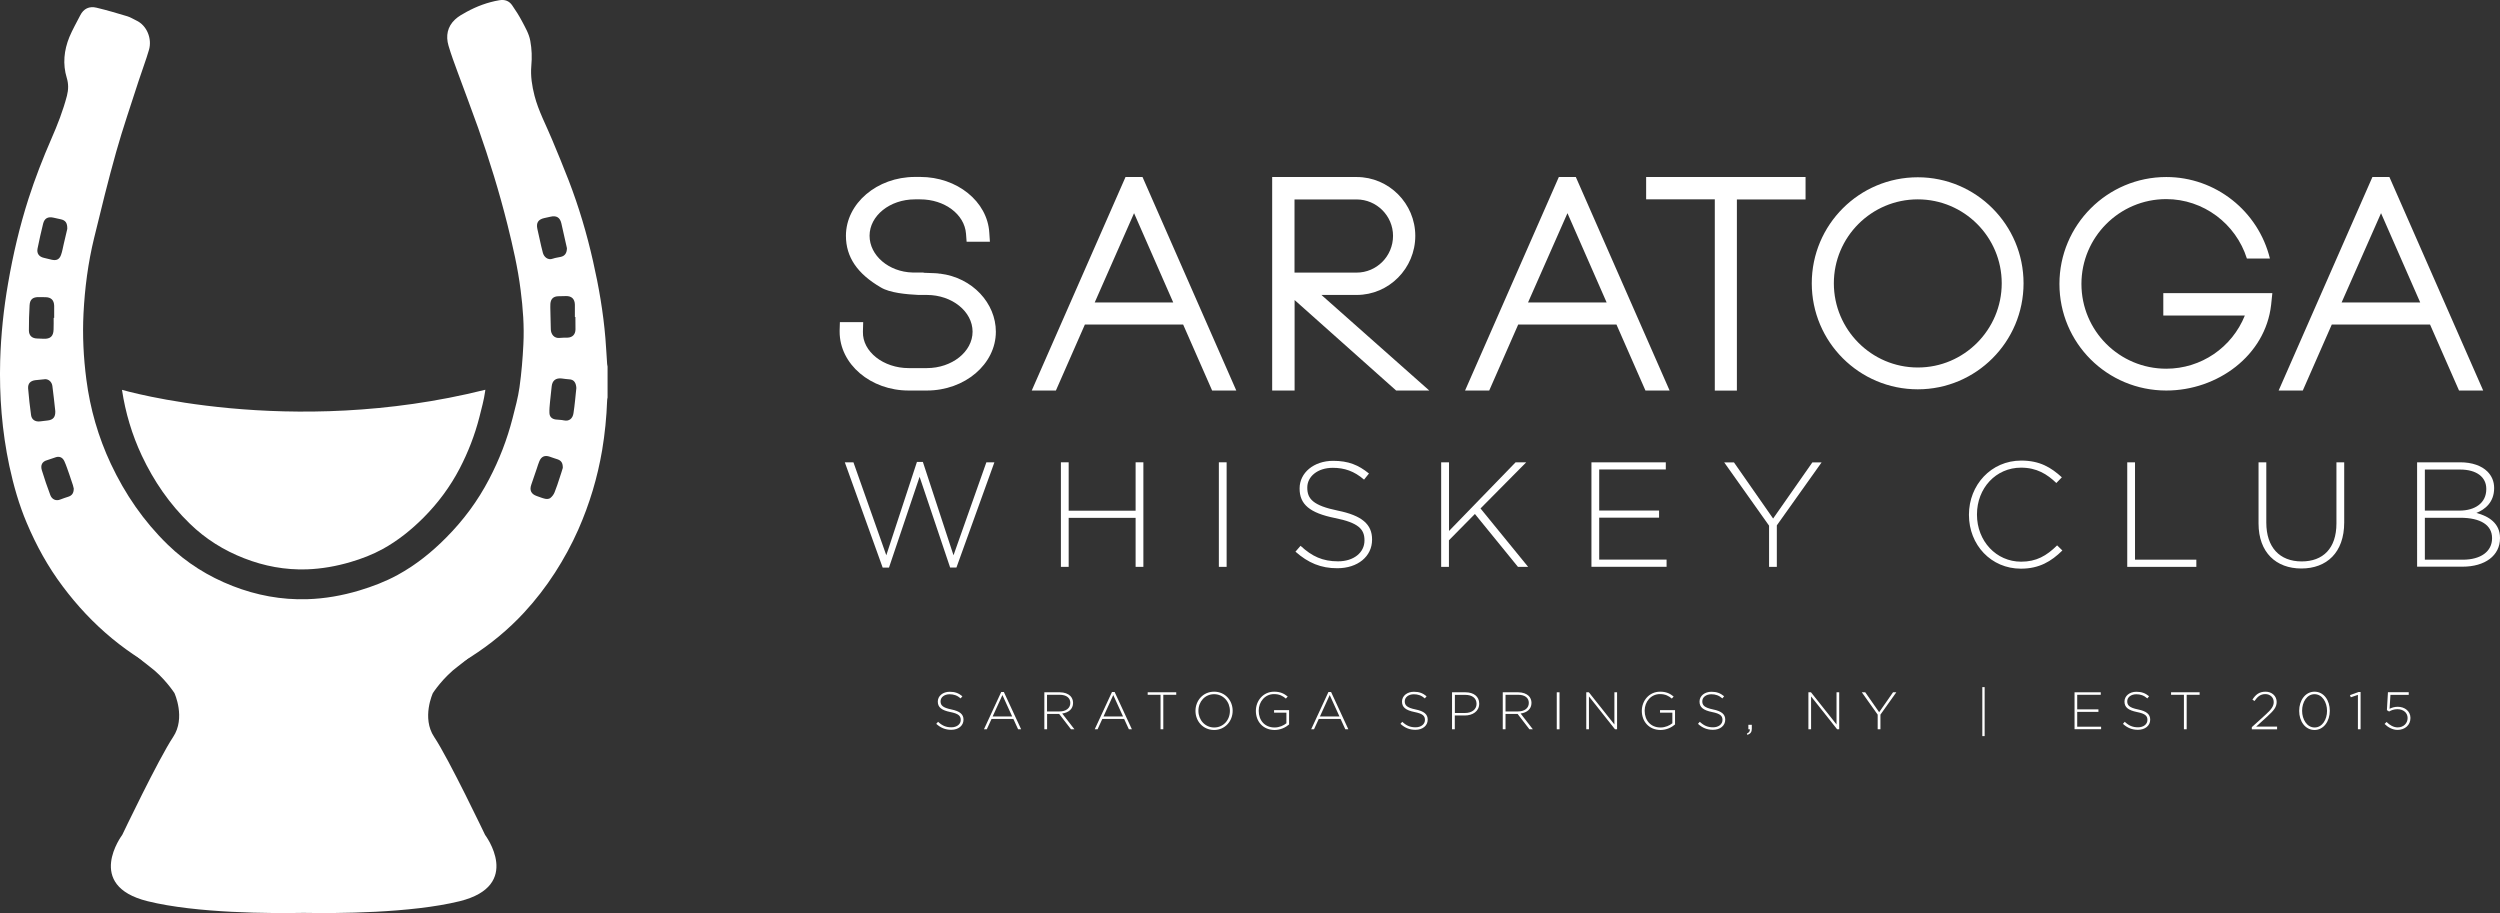<?xml version="1.0" encoding="utf-8"?>
<!-- Generator: Adobe Illustrator 23.0.2, SVG Export Plug-In . SVG Version: 6.00 Build 0)  -->
<svg version="1.1" id="Layer_1" xmlns="http://www.w3.org/2000/svg" xmlns:xlink="http://www.w3.org/1999/xlink" x="0px" y="0px"
	 viewBox="0 0 2898 1058.4" style="enable-background:new 0 0 2898 1058.4;" xml:space="preserve">
<rect x="0" y="0" width="2898" height="1058.4" fill="#333333" stroke="none"/>
<style type="text/css">
	.st0{fill:#FFFFFF;}
</style>
<g>
	<g>
		<path class="st0" d="M1154.4,384.5c0,37.7-36,68.2-80,68.2h-21.1c-44,0-80-30.5-80-68.2c0-0.3,0-0.7,0-1.4l0.3-9.7h27l-0.3,11.1
			c-0.7,23.2,23.9,42.2,53,42.2h21.1c29.1,0,53-19,53-42.2c0-23.5-23.9-42.6-53-42.6h-0.7c-0.7,0-2.1,0-3.5,0h-5.5
			c-14.2-0.7-33.2-2.4-43.6-8.7c-27.4-15.9-40.5-35.3-40.5-59.9c0-37.4,36-68.2,80-68.2h6.2c42.6,0,77.9,28.4,80,64.7l0.7,10.4h-27
			l-0.7-9.3c-1.7-22.5-24.9-39.8-53-39.8h-6.2c-29.1,0-52.6,19-52.6,42.2c0,22.8,22.2,41.9,49.9,42.6h1.7h0.7h10.4v0.3
			c11.8,0.3,17.7,0.7,18,1h1C1127.4,321.8,1154.4,351.6,1154.4,384.5z"/>
		<path class="st0" d="M1324.4,205.2l108.7,247.5h-28l-33.6-76.5h-113.9l-33.6,76.5h-28l108.7-247.5H1324.4z M1360,350.6
			l-45.4-103.5L1269,350.6H1360z"/>
		<path class="st0" d="M1531.8,341.9l125,110.8h-38.4l-117.7-104.9v104.9h-26V205.2h98c37.4,0,67.9,30.8,67.9,68.2
			c0,37.7-30.5,68.5-67.9,68.5H1531.8z M1500.6,316h72c23.2,0,42.2-19,42.2-42.6c0-23.2-19-42.2-42.2-42.2h-72V316z"/>
		<path class="st0" d="M1826.7,205.2l108.7,247.5h-28l-33.6-76.5h-113.9l-33.6,76.5h-28L1807,205.2H1826.7z M1862.4,350.6
			L1817,247.1l-45.7,103.5H1862.4z"/>
		<path class="st0" d="M1908.1,205.2H2093v26h-79.6v221.6h-25.6V231.1h-79.6V205.2z"/>
		<path class="st0" d="M2345.7,328.4c0,67.9-55,122.9-122.6,122.9c-67.9,0-122.9-55-122.9-122.9c0-67.9,55-122.9,122.9-122.9
			C2290.7,205.5,2345.7,260.6,2345.7,328.4z M2320.4,328.4c0-53.7-43.6-97.3-97.3-97.3c-53.7,0-97.3,43.6-97.3,97.3
			s43.6,97.6,97.3,97.6C2276.8,426.1,2320.4,382.1,2320.4,328.4z"/>
		<path class="st0" d="M2507.7,339.8h126.4l-1.4,13.5c-6.6,58.9-62.3,99.4-121.5,99.4c-68.6,0-123.9-55-123.9-123.6
			c0-68.2,55.4-123.9,123.9-123.9c57.1,0,106.6,39.5,120.1,94.5h-26.7c-12.8-40.5-50.5-68.9-93.5-68.9c-54.4,0-98.3,44.3-98.3,98.3
			c0,54.4,44,98.3,98.3,98.3c40.5,0,76.2-24.6,91.1-61.6h-94.5V339.8z"/>
		<path class="st0" d="M2769.8,205.2l108.7,247.5h-28l-33.6-76.5H2703l-33.6,76.5h-28l108.7-247.5H2769.8z M2805.5,350.6
			l-45.4-103.5l-45.7,103.5H2805.5z"/>
		<path class="st0" d="M979.3,535.9h10l38.1,107.8l35.5-108.2h6.9l35.5,108.2l38.1-107.8h9.3l-44,122h-7.3L1066,552.7L1030.5,658
			h-7.3L979.3,535.9z"/>
		<path class="st0" d="M1229.8,535.9h9V592h77.6v-56.1h9v121.2h-9v-56.8h-77.6v56.8h-9V535.9z"/>
		<path class="st0" d="M1412.9,535.9h9v121.2h-9V535.9z"/>
		<path class="st0" d="M1501.7,639.5l5.9-6.8c13.3,12.3,25.6,18,43.5,18c18.2,0,30.6-10.2,30.6-24.1v-0.3c0-12.8-6.8-20.3-34.3-25.8
			c-29.1-5.9-40.9-15.8-40.9-34.1v-0.3c0-18,16.4-31.9,38.9-31.9c17.7,0,29.3,4.8,41.5,14.7l-5.7,7.1c-11.4-9.9-22.8-13.7-36.2-13.7
			c-17.8,0-29.6,10.2-29.6,22.8v0.3c0,12.8,6.6,20.6,35.3,26.5c28,5.7,39.8,15.8,39.8,33.4v0.3c0,19.6-16.8,33.1-40.2,33.1
			C1531.2,658.8,1516.3,652.4,1501.7,639.5z"/>
		<path class="st0" d="M1670.7,535.9h9v79.6l77.2-79.6h12.3l-53,53.5l55.2,67.7h-11.8l-49.9-61.3l-30.1,30.5v30.8h-9V535.9z"/>
		<path class="st0" d="M1844.8,535.9h86.2v8.3h-77.2v47.6h69.4v8.3h-69.4v48.6h78.1v8.3h-87.1V535.9z"/>
		<path class="st0" d="M2050.6,609.2l-51.9-73.2h11.3l45.4,65.1l45.5-65.1h10.7l-51.9,73v48.1h-9V609.2z"/>
		<path class="st0" d="M2282.4,596.9v-0.3c0-34.3,25.6-62.7,60.6-62.7c21.6,0,34.6,8,47.1,19.4l-6.4,6.6
			c-10.6-10.2-22.7-17.8-40.9-17.8c-29.1,0-51.1,23.7-51.1,54.2v0.3c0,30.6,22.3,54.5,51.2,54.5c17.5,0,29.4-6.7,41.7-18.9l6.1,5.9
			c-12.8,12.6-26.7,21.1-48.1,21.1C2308.1,659.2,2282.4,631.7,2282.4,596.9z"/>
		<path class="st0" d="M2465.9,535.9h9v112.9h71.1v8.3h-80.1V535.9z"/>
		<path class="st0" d="M2618.1,606.7v-70.8h9v69.9c0,28.6,15.4,45,41,45c24.6,0,40.3-14.9,40.3-44.1v-70.8h9v69.8
			c0,34.8-20.3,53.3-49.7,53.3C2638.7,659,2618.1,640.7,2618.1,606.7z"/>
		<path class="st0" d="M2801.9,535.9h50c13.7,0,24.8,4,31.5,10.7c5,5,7.8,11.4,7.8,19v0.3c0,16.4-10.7,24.8-20.6,28.7
			c14.5,3.8,27.4,12.1,27.4,28.9v0.3c0,20.3-17.3,33.1-43.5,33.1h-52.6V535.9z M2882.1,566.6c0-13.3-10.9-22.3-30.3-22.3h-40.9v47.6
			h40c18.2,0,31.2-8.8,31.2-24.9V566.6z M2851.9,600.2h-41v48.6h44c20.8,0,33.9-9.5,33.9-24.8v-0.3
			C2888.8,608.8,2875.8,600.2,2851.9,600.2z"/>
		<path class="st0" d="M1085.3,839.1l2.1-2.4c4.7,4.4,9.1,6.4,15.4,6.4c6.4,0,10.9-3.6,10.9-8.5v-0.1c0-4.5-2.4-7.2-12.1-9.1
			c-10.3-2.1-14.5-5.6-14.5-12.1v-0.1c0-6.4,5.8-11.3,13.8-11.3c6.3,0,10.4,1.7,14.7,5.2l-2,2.5c-4-3.5-8.1-4.8-12.8-4.8
			c-6.3,0-10.5,3.6-10.5,8.1v0.1c0,4.5,2.3,7.3,12.5,9.4c9.9,2,14.1,5.6,14.1,11.8v0.1c0,6.9-5.9,11.7-14.2,11.7
			C1095.8,846,1090.5,843.7,1085.3,839.1z"/>
		<path class="st0" d="M1160.6,802.2h3.1l20,43.2h-3.5l-5.5-12h-25.3l-5.5,12h-3.3L1160.6,802.2z M1173.3,830.5l-11.3-24.8
			l-11.3,24.8H1173.3z"/>
		<path class="st0" d="M1210.6,802.5h18c5.3,0,9.5,1.7,12.1,4.2c2,2,3.2,4.9,3.2,8v0.1c0,7.2-5.3,11.3-12.6,12.3l14.2,18.3h-4
			l-13.7-17.8h-14v17.8h-3.2V802.5z M1228.2,824.7c7.2,0,12.5-3.6,12.5-9.8v-0.1c0-5.8-4.5-9.4-12.3-9.4h-14.7v19.3H1228.2z"/>
		<path class="st0" d="M1289,802.2h3.1l20,43.2h-3.5l-5.5-12h-25.3l-5.5,12h-3.3L1289,802.2z M1301.8,830.5l-11.3-24.8l-11.3,24.8
			H1301.8z"/>
		<path class="st0" d="M1345.4,805.4h-15v-2.9h33.1v2.9h-15v40h-3.2V805.4z"/>
		<path class="st0" d="M1385.8,824.1v-0.1c0-11.7,8.6-22.2,21.6-22.2c13,0,21.5,10.4,21.5,22.1v0.1c0,11.7-8.6,22.2-21.6,22.2
			C1394.3,846.1,1385.8,835.8,1385.8,824.1z M1425.7,824.1v-0.1c0-10.6-7.7-19.3-18.3-19.3c-10.6,0-18.2,8.6-18.2,19.2v0.1
			c0,10.6,7.7,19.3,18.3,19.3C1418.1,843.3,1425.7,834.7,1425.7,824.1z"/>
		<path class="st0" d="M1455.8,824.1v-0.1c0-11.6,8.4-22.2,21.2-22.2c7,0,11.4,2.1,15.7,5.6l-2.1,2.4c-3.4-2.9-7.3-5.2-13.8-5.2
			c-10.4,0-17.7,8.8-17.7,19.2v0.1c0,11.1,6.9,19.4,18.4,19.4c5.5,0,10.5-2.3,13.7-4.9v-12.3h-14.3v-2.9h17.4v16.6
			c-3.9,3.4-9.9,6.4-16.9,6.4C1463.8,846.1,1455.8,836.1,1455.8,824.1z"/>
		<path class="st0" d="M1539.9,802.2h3.1l20,43.2h-3.5l-5.5-12h-25.3l-5.5,12h-3.3L1539.9,802.2z M1552.7,830.5l-11.3-24.8
			l-11.3,24.8H1552.7z"/>
		<path class="st0" d="M1623.4,839.1l2.1-2.4c4.7,4.4,9.1,6.4,15.4,6.4c6.4,0,10.9-3.6,10.9-8.5v-0.1c0-4.5-2.4-7.2-12.1-9.1
			c-10.3-2.1-14.5-5.6-14.5-12.1v-0.1c0-6.4,5.8-11.3,13.8-11.3c6.3,0,10.4,1.7,14.7,5.2l-2,2.5c-4-3.5-8.1-4.8-12.8-4.8
			c-6.3,0-10.5,3.6-10.5,8.1v0.1c0,4.5,2.3,7.3,12.5,9.4c9.9,2,14.1,5.6,14.1,11.8v0.1c0,6.9-5.9,11.7-14.2,11.7
			C1633.8,846,1628.5,843.7,1623.4,839.1z"/>
		<path class="st0" d="M1683.2,802.5h15.6c9.4,0,15.9,4.8,15.9,13.1v0.1c0,9-7.8,13.7-16.7,13.7h-11.6v16h-3.2V802.5z M1698.2,826.5
			c8,0,13.4-4.2,13.4-10.5v-0.1c0-6.8-5.3-10.4-13-10.4h-12.1v21H1698.2z"/>
		<path class="st0" d="M1742,802.5h18c5.3,0,9.5,1.7,12.1,4.2c2,2,3.2,4.9,3.2,8v0.1c0,7.2-5.3,11.3-12.6,12.3l14.2,18.3h-4
			l-13.7-17.8h-14v17.8h-3.2V802.5z M1759.7,824.7c7.2,0,12.5-3.6,12.5-9.8v-0.1c0-5.8-4.5-9.4-12.3-9.4h-14.7v19.3H1759.7z"/>
		<path class="st0" d="M1804.6,802.5h3.2v42.9h-3.2V802.5z"/>
		<path class="st0" d="M1838.8,802.5h3l29.6,37.3v-37.3h3.1v42.9h-2.4l-30.2-38.1v38.1h-3.1V802.5z"/>
		<path class="st0" d="M1903.2,824.1v-0.1c0-11.6,8.4-22.2,21.2-22.2c7,0,11.4,2.1,15.7,5.6l-2.1,2.4c-3.4-2.9-7.3-5.2-13.8-5.2
			c-10.4,0-17.7,8.8-17.7,19.2v0.1c0,11.1,6.9,19.4,18.4,19.4c5.5,0,10.5-2.3,13.7-4.9v-12.3h-14.3v-2.9h17.4v16.6
			c-3.9,3.4-9.9,6.4-16.9,6.4C1911.3,846.1,1903.2,836.1,1903.2,824.1z"/>
		<path class="st0" d="M1968.3,839.1l2.1-2.4c4.7,4.4,9.1,6.4,15.4,6.4c6.4,0,10.9-3.6,10.9-8.5v-0.1c0-4.5-2.4-7.2-12.1-9.1
			c-10.3-2.1-14.5-5.6-14.5-12.1v-0.1c0-6.4,5.8-11.3,13.8-11.3c6.3,0,10.4,1.7,14.7,5.2l-2,2.5c-4-3.5-8.1-4.8-12.8-4.8
			c-6.3,0-10.5,3.6-10.5,8.1v0.1c0,4.5,2.3,7.3,12.5,9.4c9.9,2,14.1,5.6,14.1,11.8v0.1c0,6.9-5.9,11.7-14.2,11.7
			C1978.7,846,1973.4,843.7,1968.3,839.1z"/>
		<path class="st0" d="M2025,850.4c2.6-1.3,3.6-2.7,3.4-5h-1.7v-5.2h4v4.5c0,3.8-1.4,5.8-5.1,7.2L2025,850.4z"/>
		<path class="st0" d="M2096.3,802.5h3l29.6,37.3v-37.3h3.1v42.9h-2.4l-30.2-38.1v38.1h-3.1V802.5z"/>
		<path class="st0" d="M2176.6,828.4l-18.4-25.9h4l16.1,23.1l16.1-23.1h3.8l-18.4,25.9v17h-3.2V828.4z"/>
		<path class="st0" d="M2297.9,796.5h2.7v56.8h-2.7V796.5z"/>
		<path class="st0" d="M2404.7,802.5h30.5v2.9h-27.3v16.9h24.6v2.9h-24.6v17.2h27.7v2.9h-30.8V802.5z"/>
		<path class="st0" d="M2460.9,839.1l2.1-2.4c4.7,4.4,9.1,6.4,15.4,6.4c6.4,0,10.9-3.6,10.9-8.5v-0.1c0-4.5-2.4-7.2-12.1-9.1
			c-10.3-2.1-14.5-5.6-14.5-12.1v-0.1c0-6.4,5.8-11.3,13.8-11.3c6.3,0,10.4,1.7,14.7,5.2l-2,2.5c-4-3.5-8.1-4.8-12.8-4.8
			c-6.3,0-10.5,3.6-10.5,8.1v0.1c0,4.5,2.3,7.3,12.5,9.4c9.9,2,14.1,5.6,14.1,11.8v0.1c0,6.9-5.9,11.7-14.2,11.7
			C2471.3,846,2466,843.7,2460.9,839.1z"/>
		<path class="st0" d="M2531.7,805.4h-15v-2.9h33.1v2.9h-15v40h-3.2V805.4z"/>
		<path class="st0" d="M2610.2,843l16-14.5c7.1-6.4,9.5-10.1,9.5-14.7c0-5.6-4.5-9.2-9.7-9.2c-5.5,0-9,2.8-12.6,8l-2.4-1.6
			c3.7-5.7,7.7-9.2,15.3-9.2c7.3,0,12.8,5.1,12.8,11.8v0.1c0,5.9-3.2,9.8-10.7,16.7l-13.1,11.9h24.3v3.1h-29.3V843z"/>
		<path class="st0" d="M2665.2,824.1v-0.1c0-11.8,6.9-22.2,17.8-22.2c10.9,0,17.7,10.2,17.7,22.1v0.1c0,11.8-6.9,22.2-17.8,22.2
			C2672,846.1,2665.2,835.9,2665.2,824.1z M2697.5,824.1v-0.1c0-10-5.6-19.3-14.5-19.3c-8.9,0-14.4,9.2-14.4,19.2v0.1
			c0,9.9,5.6,19.3,14.5,19.3C2692,843.3,2697.5,834,2697.5,824.1z"/>
		<path class="st0" d="M2733.3,805.5l-8.3,2.8l-0.9-2.5l9.8-3.6h2.5v43.2h-3.1V805.5z"/>
		<path class="st0" d="M2764.2,839.2l2.3-2.3c3.9,3.9,8.3,6.3,12.9,6.3c6.8,0,11.5-4.8,11.5-10.8v-0.1c0-5.9-4.8-10.2-11.8-10.2
			c-4,0-7,1.2-9.7,2.7l-2.5-1.6l1.2-20.8h24.1v3.1H2771l-1,16.1c2.8-1.3,5.5-2.3,9.5-2.3c8.3,0,14.7,5.3,14.7,12.9v0.1
			c0,8.1-6.3,13.8-15,13.8C2773.4,846.1,2768,843,2764.2,839.2z"/>
	</g>
	<g>
		<g>
			<path class="st0" d="M562.6,451.8c-0.1,0.6-0.1,1.2-0.2,1.7c-1.4,10.1-4.2,20.1-6.7,30.1c-5.3,20.7-13,40.5-22.8,59.4
				c-11,21.1-25.1,40.1-41.9,57c-14.2,14.2-29.7,26.7-47.3,36.4c-11.8,6.5-24.4,11.3-37.3,15.1c-16.6,4.9-33.5,7.9-50.8,8.5
				c-25.1,0.8-49.2-3.7-72.5-12.8c-23.7-9.2-45-22.5-63.2-40.3c-23.4-22.7-41.6-49.2-55.5-78.7c-11.4-24.3-19-49.8-23-76.3
				C141.2,451.8,334.6,508.8,562.6,451.8z"/>
		</g>
		<g>
			<g id="IT4B2D.tif_4_">
				<g>
					<path class="st0" d="M330.7,817.1c-11.4-1.4-22.9-2.5-34.2-4.4c-34.1-5.7-67-15.6-98.5-29.8c-24.5-11-47.1-25.5-67.9-42.6
						c-21.7-17.9-40.7-38.2-57.5-60.7c-17-22.6-30.5-47.2-41.5-73.2C22,585,15.7,562.7,10.8,540C2.3,499.8-0.9,459.2,0.2,418.2
						c0.9-30.2,4-60.2,9.2-89.9c5.7-33.2,13.4-66,23.7-98.1c7.6-23.6,16.6-46.7,26.5-69.4c7.1-16.2,13.5-32.6,18-49.8
						c1.8-7,1.9-13.9-0.2-20.7c-4.9-16.1-3.2-32,3-47.3C84,34.4,88.7,26.2,93,17.8c3.9-7.8,10.5-10.9,18.8-8.9
						c12.1,2.9,24,6.4,35.9,10c3.6,1.1,6.8,3.2,10.2,4.8c12.6,5.8,18.5,21.4,14.8,34.1c-3.5,12.1-8.1,23.9-12,36
						c-8.8,27.4-18.2,54.5-26,82.2c-9.3,33.1-17.5,66.5-25.6,99.9c-7,28.7-10.8,58-12.3,87.5c-1.3,25.6,0,51.1,3.3,76.5
						c4.4,34,13.8,66.7,28.4,97.8c16.5,35.1,38.1,66.6,66,93.7c21.7,21.1,47,36.9,75.2,47.9c27.7,10.8,56.5,16.2,86.3,15.3
						c20.6-0.6,40.8-4.2,60.5-10.1c15.3-4.6,30.3-10.3,44.4-18c21-11.5,39.5-26.3,56.3-43.3c20-20.1,36.7-42.6,49.8-67.8
						c11.8-22.5,20.9-46.1,27.2-70.7c3-11.8,6.3-23.7,8-35.8c2.3-16.4,3.7-33.1,4.5-49.7c1.1-21.1-0.5-42.1-3.2-63
						c-3.2-25.6-9-50.6-15.2-75.6c-9.5-38-21.1-75.5-34.1-112.5c-7.7-21.7-15.9-43.1-23.8-64.7c-3.7-10.1-7.5-20.2-10.5-30.5
						c-3.3-11.3-1.3-22,7.6-30.3c3.8-3.6,8.6-6.2,13.3-8.8c11.9-6.5,24.5-11.2,37.9-13.5c6.3-1.1,11.3,0.6,14.9,5.7
						c4.2,6,8.1,12.2,11.5,18.6c3.8,7.3,8.1,14.4,9.6,22.7c1.8,9.7,2.1,19.3,1.2,29.1c-1,11.7,0.8,23.2,3.7,34.5
						c4.6,17.9,13.5,34.2,20.5,51.2c6.5,15.6,13,31.2,19.1,47c11.8,30.6,21.1,61.9,28.3,93.9c6.7,29.4,11.8,59.1,14.3,89.2
						c0.8,9.9,1.3,19.8,2,29.8c0.1,1,0.3,2,0.5,3c0,11.9,0,23.9,0,35.8c-0.2,1.1-0.5,2.2-0.5,3.4c-0.7,19.4-2.6,38.6-5.8,57.7
						c-5.4,31.8-14.6,62.4-27.6,91.9c-7.7,17.4-16.8,34.1-27.1,50.1c-10.6,16.4-22.5,31.8-35.7,46.1c-18.4,19.9-39.2,37-62.1,51.6
						c-25.5,16.3-52.6,28.8-81.3,37.8c-31.7,10-64.5,14-97.5,16.4c-6.7,0.5-13.3,0.8-20,1.2C341.2,817.1,335.9,817.1,330.7,817.1z
						 M78,265.3c0.1-7-2.1-9.9-7.5-11.1c-2.9-0.6-5.7-1.2-8.6-1.9c-6.3-1.4-10.3,0.7-11.9,6.9c-2.4,9.6-4.5,19.3-6.5,29
						c-1.1,5.6,1.8,9.5,7.4,10.7c3.1,0.7,6.1,1.5,9.1,2.2c5.4,1.2,8.8-0.3,10.7-5.5c1.5-4,2.1-8.3,3.1-12.4
						C75.4,276.8,76.9,270.3,78,265.3z M667,367.5c-0.2,0-0.4,0-0.6,0c0-4.8,0.1-9.6,0-14.4c-0.2-6.6-3.8-10-10.2-9.9
						c-2.9,0-5.9,0.1-8.8,0.2c-5.8,0.1-8.9,2.9-9.4,8.7c-0.2,2.7,0,5.4,0,8.2c0.1,7.1,0.3,14.2,0.5,21.4c0.1,5.5,3.7,10.9,10.6,10
						c2.9-0.4,5.9-0.2,8.8-0.3c5.7-0.2,9.1-3.7,9.2-9.5C667.1,377,667,372.2,667,367.5z M62.2,368.5c0.2,0,0.4,0,0.6,0
						c0-4.7,0.1-9.4,0-14.1c-0.2-6.5-3.6-9.8-10-9.9c-2.6,0-5.2-0.1-7.8-0.1c-6.8-0.1-10.3,2.5-10.7,9.4c-0.6,9.7-0.8,19.4-0.8,29.2
						c0,6.1,3.7,9.3,9.7,9.4c2.5,0.1,5,0.2,7.5,0.3c7.6,0.3,11.2-2.9,11.4-10.6C62.3,377.5,62.2,373,62.2,368.5z M652.4,542.4
						c0.1-5.8-1.8-8.5-6.2-10c-3-1-6-1.9-8.9-3c-5.7-2-9.8-0.3-12.1,5.3c-1.1,2.7-2,5.5-2.9,8.3c-2.2,6.3-4.3,12.7-6.5,19
						c-2.2,6.4,0,10.8,6.4,13c3.3,1.1,6.5,2.5,9.8,3.2c1.9,0.4,4.5,0.2,5.8-0.8c2.2-1.7,4.1-4.2,5.1-6.8c2.3-5.6,4.1-11.4,6-17.2
						C650.3,549.4,651.5,545.3,652.4,542.4z M85.5,566.3c-0.2-0.7-0.5-2.4-1-4c-1.4-4.3-2.8-8.5-4.3-12.8c-1.8-5-3.4-10.1-5.6-14.9
						c-2-4.3-5.5-5.8-9.5-4.7c-3.5,1-6.9,2.5-10.4,3.5c-6.1,1.6-7.9,6.1-6.2,11.7c3,9.8,6.3,19.5,9.9,29c1.8,4.6,6.3,7.1,11.6,4.9
						c3-1.2,6.1-2.2,9.2-3.2C83.5,574.4,85.5,571.6,85.5,566.3z M657.2,287.7c-0.3-1.5-0.9-4.1-1.5-6.6c-1.7-7.4-3.3-14.9-5-22.3
						c-1.6-6.8-5.8-9.2-12.5-7.6c-2.4,0.6-4.9,1-7.3,1.6c-7,1.6-9.5,5.4-8,12.5c1.4,6.7,3,13.4,4.5,20.2c0.6,2.5,1.2,5.1,1.9,7.6
						c1.2,4.5,5.6,9,11.7,6.7c2.8-1,5.9-1.3,8.9-2C654.6,296.8,657.1,293.7,657.2,287.7z M668.1,449.8c-0.3-5.3-2.2-10-8.5-10.1
						c-2.9-0.1-5.8-0.7-8.7-1c-6.7-0.7-10.7,2.5-11.4,9.2c-0.7,5.9-1.3,11.8-1.9,17.8c-0.4,4.4-0.9,8.8-0.7,13.1
						c0.2,4.5,3,6.9,7.4,7.5c3.1,0.4,6.3,0.3,9.3,1c6.1,1.4,10.3-2.1,11.2-8.4C666.3,469.1,667.1,459.2,668.1,449.8z M64.1,476.7
						c-1.1-9.4-2-19.4-3.4-29.4c-0.7-4.9-4.7-8.1-8.8-7.7c-3.6,0.3-7.3,0.7-10.9,1.1c-5.7,0.7-8.8,3.8-8.4,9.6
						c0.8,10.3,2,20.6,3.4,30.9c0.7,5.3,4.9,7.9,10.2,7.3c3.1-0.4,6.2-0.7,9.3-1.1C61.6,486.6,64.3,483.5,64.1,476.7z"/>
				</g>
			</g>
			<path class="st0" d="M503.3,854.3c-14.8-22.2-1.5-50.9-1.5-50.9s11.8-18.3,29.5-31.3c13.8-10.2,66.4-56.1,66.4-56.1L352,717.2
				L106.3,716c0,0,52.6,45.9,66.4,56.1c17.7,13,29.5,31.3,29.5,31.3s13.3,28.7-1.5,50.9c-17.1,25.7-59,113.5-59,113.5
				s-44.3,58.7,29.5,76.9c56.5,14,143.2,14.2,180.8,13.5c37.6,0.7,124.3,0.4,180.8-13.5c73.8-18.3,29.5-76.9,29.5-76.9
				S520.4,879.9,503.3,854.3z"/>
		</g>
	</g>
</g>
</svg>
